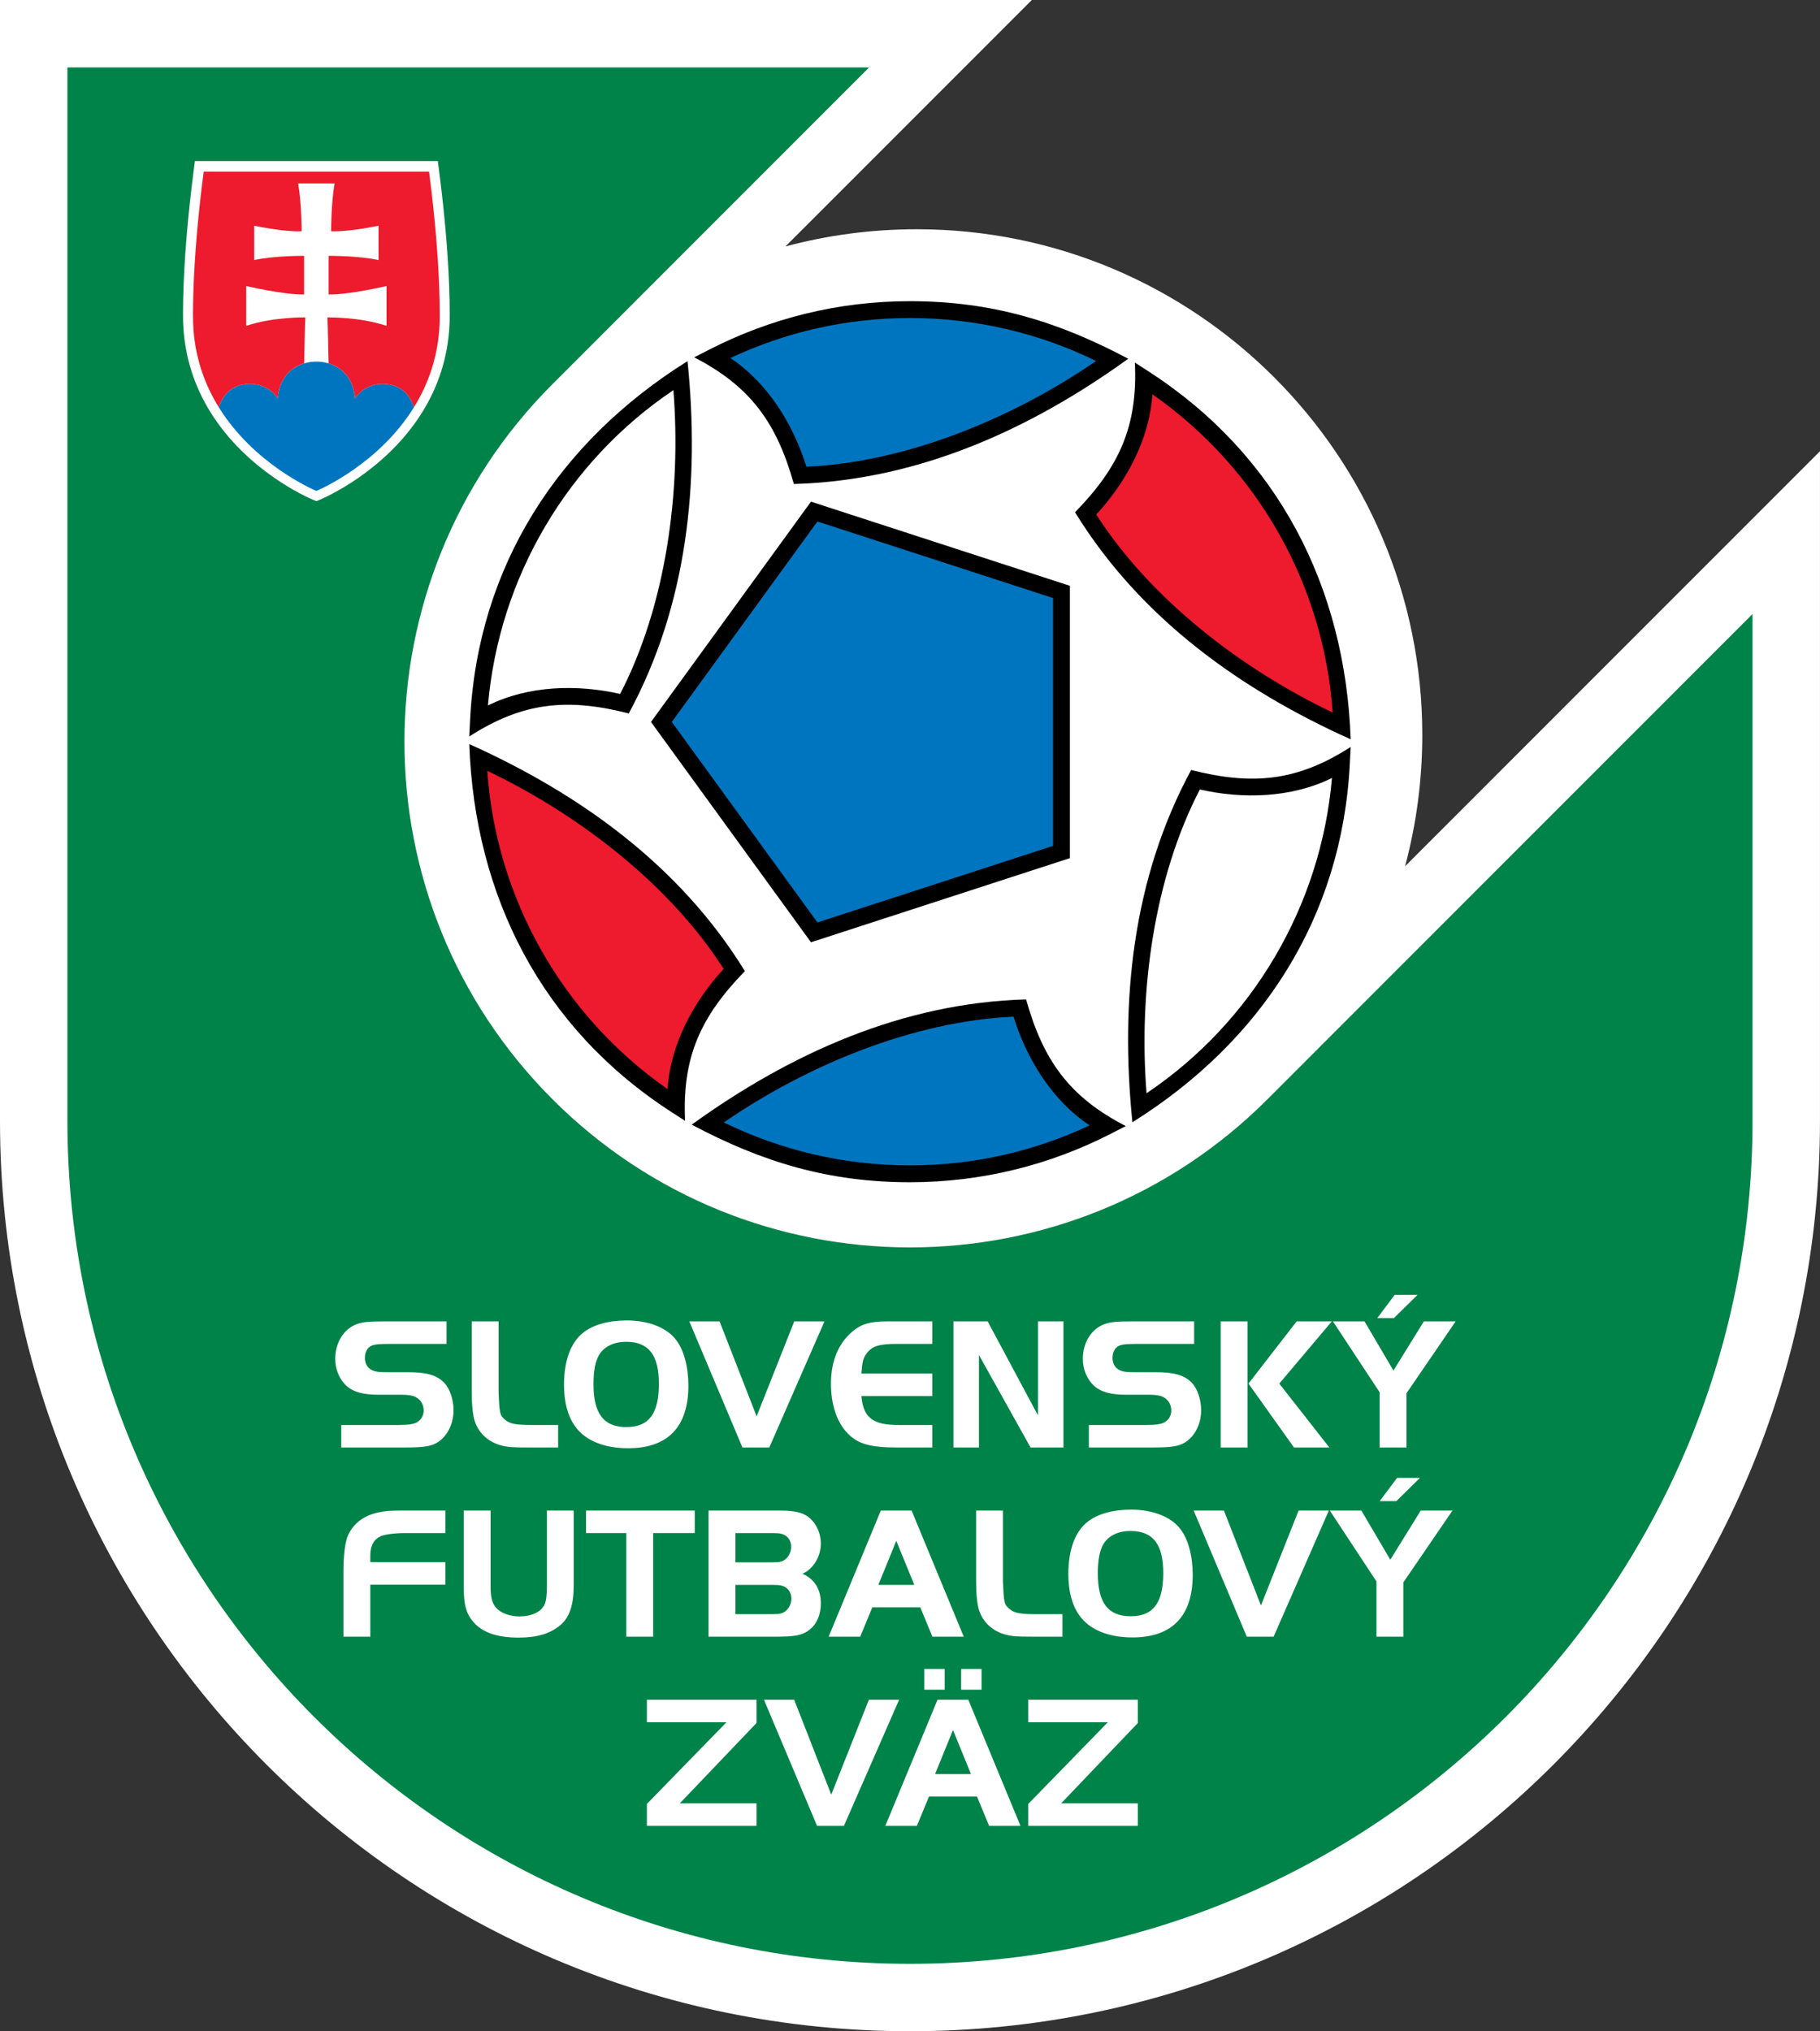 <?xml version="1.0" encoding="UTF-8"?>
<svg xmlns="http://www.w3.org/2000/svg" xmlns:xlink="http://www.w3.org/1999/xlink" width="360.34pt" height="402.04pt" viewBox="0 0 360.34 402.04" version="1.1">
<rect x="0" y="0" width="360.34" height="402.04" fill="#333333" stroke="none"/>
<defs>
<clipPath id="clip1">
  <path d="M 0 0 L 360.34 0 L 360.34 402.039 L 0 402.039 Z M 0 0 "/>
</clipPath>
</defs>
<g id="surface1">
<g clip-path="url(#clip1)" clip-rule="nonzero">
<path style=" stroke:none;fill-rule:nonzero;fill:rgb(100%,100%,100%);fill-opacity:1;" d="M 204.289 0 L 155.508 48.781 C 163.797 46.559 172.512 45.375 181.5 45.375 C 236.781 45.375 281.598 90.188 281.598 145.469 C 281.598 154.461 280.41 163.172 278.188 171.465 L 360.336 89.312 L 360.336 221.871 C 360.336 321.379 279.672 402.039 180.168 402.039 C 80.66 402.039 0 321.379 0 221.871 L 0 0 "/>
</g>
<path style=" stroke:none;fill-rule:nonzero;fill:rgb(0%,51.372%,28.235%);fill-opacity:1;" d="M 13.348 13.348 L 172.066 13.348 L 109.391 76.027 C 70.301 115.117 70.301 178.492 109.391 217.582 C 148.48 256.672 211.848 256.672 250.938 217.582 L 346.98 121.535 L 346.98 221.875 C 346.98 314.012 272.297 388.699 180.164 388.699 C 88.031 388.699 13.348 314.012 13.348 221.875 "/>
<path style=" stroke:none;fill-rule:nonzero;fill:rgb(0%,0%,0%);fill-opacity:1;" d="M 140.328 69.246 C 152.438 63.035 165.902 59.613 180.164 59.613 C 196.188 59.613 209.34 63.547 223.379 71.008 C 203.871 85.078 181.664 95.113 157.176 95.797 C 153.781 83.727 148.629 76.488 137.438 70.727 "/>
<path style=" stroke:none;fill-rule:nonzero;fill:rgb(0%,0%,0%);fill-opacity:1;" d="M 93.07 142.523 C 94.59 112.066 110.562 87.469 136.125 71.48 C 138.559 95.414 136.148 119.652 124.492 141.211 C 112.344 138.109 103.496 138.957 92.91 145.77 "/>
<path style=" stroke:none;fill-rule:nonzero;fill:rgb(0%,0%,0%);fill-opacity:1;" d="M 227.418 73.527 C 253.035 90.07 266.355 116.199 267.422 146.332 C 245.477 136.473 225.688 122.262 212.844 101.395 C 221.602 92.418 225.297 84.34 224.691 71.766 "/>
<path style=" stroke:none;fill-rule:nonzero;fill:rgb(0%,0%,0%);fill-opacity:1;" d="M 267.254 151.09 C 265.734 181.547 249.762 206.145 224.203 222.129 C 221.77 198.195 224.184 173.957 235.836 152.402 C 247.988 155.496 256.836 154.656 267.418 147.844 "/>
<path style=" stroke:none;fill-rule:nonzero;fill:rgb(0%,0%,0%);fill-opacity:1;" d="M 220.004 224.367 C 207.895 230.574 194.43 234 180.164 234 C 164.141 234 150.988 230.062 136.949 222.602 C 156.457 208.527 178.66 198.496 203.152 197.812 C 206.547 209.887 211.695 217.121 222.895 222.883 "/>
<path style=" stroke:none;fill-rule:nonzero;fill:rgb(0%,0%,0%);fill-opacity:1;" d="M 132.91 220.086 C 107.289 203.535 93.977 177.41 92.91 147.277 C 114.852 157.137 134.641 171.348 147.48 192.219 C 138.723 201.191 135.031 209.273 135.641 221.848 "/>
<path style=" stroke:none;fill-rule:nonzero;fill:rgb(0%,0%,0%);fill-opacity:1;" d="M 160.566 186.504 L 128.887 142.898 L 160.566 99.293 L 211.828 115.949 L 211.828 169.848 "/>
<path style=" stroke:none;fill-rule:nonzero;fill:rgb(0%,45.882%,74.901%);fill-opacity:1;" d="M 144.602 70.863 C 152.098 75.848 157.094 84.129 159.66 92.379 C 179.445 91.488 200.492 82.816 217.012 71.449 C 205.891 66.008 193.391 62.949 180.164 62.949 C 167.516 62.949 155.527 65.746 144.602 70.863 "/>
<path style=" stroke:none;fill-rule:nonzero;fill:rgb(100%,100%,100%);fill-opacity:1;" d="M 96.613 139.633 C 104.676 135.633 114.348 135.441 122.777 137.348 C 131.898 119.77 134.91 97.203 133.324 77.223 C 112.293 91.359 98.773 114.406 96.613 139.633 "/>
<path style=" stroke:none;fill-rule:nonzero;fill:rgb(92.94%,10.588%,17.647%);fill-opacity:1;" d="M 228.152 78.035 C 227.586 87.02 222.918 95.488 217.047 101.836 C 227.715 118.523 245.746 132.414 263.848 141.035 C 262.129 115.746 248.914 92.523 228.152 78.035 "/>
<path style=" stroke:none;fill-rule:nonzero;fill:rgb(100%,100%,100%);fill-opacity:1;" d="M 263.715 153.98 C 255.652 157.98 245.984 158.168 237.555 156.266 C 228.434 173.844 225.418 196.402 227.004 216.387 C 248.039 202.258 261.551 179.207 263.715 153.98 "/>
<path style=" stroke:none;fill-rule:nonzero;fill:rgb(0%,45.882%,74.901%);fill-opacity:1;" d="M 215.727 222.746 C 208.23 217.766 203.234 209.484 200.668 201.23 C 180.883 202.121 159.832 210.789 143.316 222.16 C 154.438 227.602 166.941 230.66 180.164 230.66 C 192.812 230.66 204.801 227.867 215.727 222.746 "/>
<path style=" stroke:none;fill-rule:nonzero;fill:rgb(92.94%,10.588%,17.647%);fill-opacity:1;" d="M 132.176 215.57 C 132.742 206.59 137.414 198.121 143.281 191.773 C 132.613 175.086 114.586 161.195 96.477 152.574 C 98.207 177.859 111.41 201.09 132.176 215.57 "/>
<path style=" stroke:none;fill-rule:nonzero;fill:rgb(0%,45.882%,74.901%);fill-opacity:1;" d="M 161.84 182.578 L 208.492 167.422 L 208.492 118.375 L 161.84 103.219 L 133.008 142.898 "/>
<path style=" stroke:none;fill-rule:nonzero;fill:rgb(100%,100%,100%);fill-opacity:1;" d="M 86.902 33.574 L 86.684 31.887 L 38.59 31.887 L 38.371 33.574 C 35.824 53.09 36.266 64.078 36.266 64.078 C 36.559 70.984 38.695 76.77 41.617 81.5 C 48.918 93.316 61.125 98.559 61.887 98.879 L 62.637 99.195 L 63.391 98.879 C 64.152 98.559 76.355 93.316 83.656 81.5 C 86.578 76.77 88.715 70.984 89.008 64.078 C 89.008 64.078 89.449 53.09 86.902 33.574 "/>
<path style=" stroke:none;fill-rule:nonzero;fill:rgb(0%,45.882%,74.901%);fill-opacity:1;" d="M 77.027 76.09 C 72.289 75.352 70.312 78.84 70.312 78.84 C 69.57 71.484 63.086 71.562 62.637 71.574 C 62.188 71.562 55.707 71.484 54.961 78.84 C 54.961 78.84 52.984 75.352 48.25 76.09 C 44.641 76.652 43.629 79.746 43.305 80.594 C 50.246 91.816 61.895 96.859 62.637 97.172 C 63.379 96.859 75.031 91.816 81.969 80.594 C 81.645 79.746 80.637 76.652 77.027 76.09 "/>
<path style=" stroke:none;fill-rule:nonzero;fill:rgb(92.94%,10.588%,17.647%);fill-opacity:1;" d="M 84.949 33.973 L 40.328 33.973 C 37.809 53.262 38.238 64.117 38.238 64.117 C 38.516 70.656 40.535 76.117 43.305 80.594 C 43.629 79.746 44.641 76.652 48.25 76.094 C 52.984 75.352 54.961 78.84 54.961 78.84 C 55.426 74.238 58.137 72.543 60.215 71.926 C 60.25 70.215 60.387 63.492 60.453 62.824 C 60.453 62.824 54.055 62.703 48.746 64.496 L 48.746 56.613 C 48.746 56.613 56.277 58.375 60.207 58.285 L 60.207 50.641 C 60.207 50.641 54.258 50.594 50.328 51.48 L 50.328 44.672 C 50.328 44.672 56.137 45.93 59.723 45.777 C 59.723 45.777 59.711 40.168 59.027 36.301 L 62.637 36.305 L 66.25 36.301 C 65.562 40.168 65.551 45.777 65.551 45.777 C 69.137 45.93 74.949 44.672 74.949 44.672 L 74.949 51.48 C 71.02 50.594 65.066 50.641 65.066 50.641 L 65.066 58.285 C 68.996 58.375 76.527 56.613 76.527 56.613 L 76.527 64.496 C 71.219 62.703 64.82 62.824 64.82 62.824 C 64.887 63.492 65.027 70.215 65.059 71.926 C 67.137 72.543 69.848 74.238 70.316 78.84 C 70.316 78.84 72.289 75.352 77.027 76.094 C 80.637 76.652 81.645 79.746 81.969 80.594 C 84.738 76.117 86.758 70.656 87.035 64.117 C 87.035 64.117 87.465 53.262 84.949 33.973 "/>
<path style=" stroke:none;fill-rule:nonzero;fill:rgb(100%,100%,100%);fill-opacity:1;" d="M 143.836 340.883 L 128.078 357.051 L 128.078 361.395 L 149.785 361.395 L 149.785 356.941 L 134.59 356.941 L 149.785 341.031 L 149.785 336.434 L 128.078 336.434 L 128.078 340.883 "/>
<path style=" stroke:none;fill-rule:nonzero;fill:rgb(100%,100%,100%);fill-opacity:1;" d="M 178.016 336.434 L 172.027 336.434 L 164.578 355.215 L 157.242 336.434 L 151.258 336.434 L 161.77 361.395 L 167.086 361.395 "/>
<path style=" stroke:none;fill-rule:nonzero;fill:rgb(100%,100%,100%);fill-opacity:1;" d="M 187.039 330.328 L 182.996 330.328 L 182.996 334.445 L 187.039 334.445 Z M 194.336 330.328 L 190.293 330.328 L 190.293 334.445 L 194.336 334.445 Z M 188.684 342.418 L 192.238 351.141 L 185.133 351.141 Z M 175.285 361.395 L 181.535 361.395 L 183.93 355.594 L 193.438 355.594 L 195.832 361.395 L 202.047 361.395 L 191.715 336.434 L 185.617 336.434 "/>
<path style=" stroke:none;fill-rule:nonzero;fill:rgb(100%,100%,100%);fill-opacity:1;" d="M 219.336 340.883 L 203.582 357.051 L 203.582 361.395 L 225.285 361.395 L 225.285 356.941 L 210.094 356.941 L 225.285 341.031 L 225.285 336.434 L 203.582 336.434 L 203.582 340.883 "/>
<path style=" stroke:none;fill-rule:nonzero;fill:rgb(100%,100%,100%);fill-opacity:1;" d="M 88.172 309.203 L 73.316 309.203 L 73.316 307.855 C 73.316 305.984 73.988 304.715 75.336 304.078 C 76.195 303.703 78.105 303.441 80.238 303.441 L 88.172 303.441 L 88.172 298.988 L 79.562 298.988 C 77.055 298.988 76.27 299.062 74.887 299.363 C 72.043 299.961 70.02 301.496 68.934 303.812 C 68.336 305.125 68 307.707 68 310.926 L 68 323.949 L 73.316 323.949 L 73.316 313.66 L 88.172 313.66 "/>
<path style=" stroke:none;fill-rule:nonzero;fill:rgb(100%,100%,100%);fill-opacity:1;" d="M 97.129 298.988 L 91.812 298.988 L 91.812 314.07 C 91.812 317.883 92.375 319.684 94.094 321.441 C 95.891 323.238 98.699 324.133 102.703 324.133 C 106.297 324.133 108.914 323.352 110.898 321.703 C 112.77 320.133 113.594 317.699 113.594 313.695 L 113.594 298.988 L 108.281 298.988 L 108.281 313.957 C 108.281 315.754 108.133 316.84 107.832 317.547 C 107.156 319.047 105.25 319.941 102.816 319.941 C 101.133 319.941 99.484 319.383 98.512 318.523 C 97.5 317.586 97.129 316.391 97.129 313.957 "/>
<path style=" stroke:none;fill-rule:nonzero;fill:rgb(100%,100%,100%);fill-opacity:1;" d="M 124.004 303.441 L 124.004 323.949 L 129.316 323.949 L 129.316 303.441 L 137.551 303.441 L 137.551 298.988 L 116.031 298.988 L 116.031 303.441 "/>
<path style=" stroke:none;fill-rule:nonzero;fill:rgb(100%,100%,100%);fill-opacity:1;" d="M 145.602 319.496 L 145.602 313.695 L 152.938 313.695 C 154.359 313.695 154.957 313.805 155.594 314.219 C 156.266 314.668 156.68 315.453 156.68 316.426 C 156.68 317.398 156.23 318.336 155.52 318.895 C 154.883 319.383 154.359 319.496 152.824 319.496 Z M 145.602 309.238 L 145.602 303.441 L 152.938 303.441 C 154.359 303.441 154.918 303.555 155.555 303.965 C 156.23 304.414 156.641 305.199 156.641 306.172 C 156.641 307.145 156.191 308.082 155.48 308.641 C 154.844 309.129 154.32 309.238 152.824 309.238 Z M 140.285 323.949 L 154.098 323.949 C 156.344 323.949 157.875 323.762 158.848 323.387 C 161.172 322.488 162.516 320.281 162.516 317.324 C 162.516 314.555 161.281 312.574 158.887 311.484 C 160.98 310.59 162.516 308.121 162.516 305.535 C 162.516 303.141 161.281 300.855 159.41 299.848 C 158.324 299.246 156.789 298.988 154.395 298.988 L 140.285 298.988 "/>
<path style=" stroke:none;fill-rule:nonzero;fill:rgb(100%,100%,100%);fill-opacity:1;" d="M 177.457 304.973 L 181.016 313.695 L 173.902 313.695 Z M 164.062 323.949 L 170.312 323.949 L 172.707 318.148 L 182.211 318.148 L 184.605 323.949 L 190.816 323.949 L 180.488 298.988 L 174.391 298.988 "/>
<path style=" stroke:none;fill-rule:nonzero;fill:rgb(100%,100%,100%);fill-opacity:1;" d="M 193.258 298.988 L 193.258 312.98 C 193.258 315.566 193.477 317.625 193.855 318.75 C 194.641 321.141 196.547 322.863 199.09 323.539 C 200.363 323.875 201.184 323.949 204.703 323.949 L 210.355 323.949 L 210.355 319.496 L 205.266 319.496 C 201.898 319.496 200.777 319.273 199.805 318.41 C 198.828 317.547 198.754 317.324 198.566 312.98 L 198.566 298.988 "/>
<path style=" stroke:none;fill-rule:nonzero;fill:rgb(100%,100%,100%);fill-opacity:1;" d="M 223.797 303.027 C 228.285 303.027 230.309 305.613 230.309 311.371 C 230.309 317.25 228.324 319.906 223.871 319.906 C 219.379 319.906 217.359 317.25 217.359 311.41 C 217.359 308.754 217.734 306.77 218.52 305.535 C 219.531 303.926 221.441 303.027 223.797 303.027 M 223.945 298.801 C 220.316 298.801 217.246 299.66 215.301 301.234 C 212.832 303.176 211.523 306.809 211.523 311.562 C 211.523 314.93 212.23 317.664 213.691 319.719 C 215.637 322.527 219.414 324.098 224.207 324.098 C 232.066 324.098 236.145 319.871 236.145 311.711 C 236.145 307.969 235.246 304.637 233.711 302.656 C 231.879 300.223 228.246 298.801 223.945 298.801 "/>
<path style=" stroke:none;fill-rule:nonzero;fill:rgb(100%,100%,100%);fill-opacity:1;" d="M 263.094 298.988 L 257.105 298.988 L 249.656 317.773 L 242.324 298.988 L 236.336 298.988 L 246.852 323.949 L 252.164 323.949 "/>
<path style=" stroke:none;fill-rule:nonzero;fill:rgb(100%,100%,100%);fill-opacity:1;" d="M 281.141 292.516 L 276.609 292.516 L 273.168 297.117 L 276.461 297.117 Z M 272.527 313.02 L 272.527 323.949 L 277.844 323.949 L 277.844 313.207 L 287.574 298.988 L 281.289 298.988 L 275.262 308.715 L 269.535 298.988 L 263.285 298.988 "/>
<path style=" stroke:none;fill-rule:nonzero;fill:rgb(100%,100%,100%);fill-opacity:1;" d="M 67.566 286.504 L 80.102 286.504 C 83.809 286.504 85.379 286.277 86.613 285.492 C 88.559 284.297 89.793 281.824 89.793 279.133 C 89.793 276.996 89.047 274.793 87.922 273.668 C 86.465 272.172 84.48 271.609 80.812 271.609 L 76.809 271.609 C 75.012 271.609 74.414 271.531 73.664 271.195 C 72.766 270.785 72.242 269.887 72.242 268.766 C 72.242 267.457 72.879 266.484 73.926 266.223 C 74.715 266.035 74.898 266.035 77.258 265.996 L 88.41 265.996 L 88.41 261.543 L 76.059 261.543 C 73.141 261.543 71.832 261.656 70.707 262.066 C 68.09 262.965 66.367 265.734 66.367 268.953 C 66.367 271.086 67.227 273.105 68.727 274.414 C 70.035 275.539 71.98 276.062 74.973 276.062 L 79.578 276.062 C 80.777 276.062 81.75 276.215 82.273 276.516 C 83.281 276.996 83.883 278.012 83.883 279.172 C 83.883 280.141 83.434 280.965 82.648 281.449 C 82.012 281.863 80.926 282.051 78.941 282.051 L 67.566 282.051 "/>
<path style=" stroke:none;fill-rule:nonzero;fill:rgb(100%,100%,100%);fill-opacity:1;" d="M 93.402 261.543 L 93.402 275.539 C 93.402 278.121 93.625 280.18 94 281.305 C 94.785 283.695 96.691 285.418 99.238 286.094 C 100.512 286.43 101.336 286.504 104.852 286.504 L 110.504 286.504 L 110.504 282.051 L 105.414 282.051 C 102.047 282.051 100.922 281.824 99.949 280.965 C 98.977 280.105 98.902 279.879 98.715 275.539 L 98.715 261.543 "/>
<path style=" stroke:none;fill-rule:nonzero;fill:rgb(100%,100%,100%);fill-opacity:1;" d="M 123.941 265.582 C 128.434 265.582 130.453 268.168 130.453 273.93 C 130.453 279.805 128.473 282.465 124.02 282.465 C 119.527 282.465 117.504 279.805 117.504 273.969 C 117.504 271.312 117.879 269.328 118.668 268.094 C 119.676 266.484 121.586 265.582 123.941 265.582 M 124.094 261.355 C 120.465 261.355 117.395 262.215 115.449 263.789 C 112.977 265.734 111.668 269.363 111.668 274.117 C 111.668 277.484 112.379 280.219 113.84 282.273 C 115.785 285.086 119.562 286.652 124.355 286.652 C 132.215 286.652 136.293 282.426 136.293 274.266 C 136.293 270.523 135.395 267.191 133.859 265.215 C 132.027 262.777 128.395 261.355 124.094 261.355 "/>
<path style=" stroke:none;fill-rule:nonzero;fill:rgb(100%,100%,100%);fill-opacity:1;" d="M 163.238 261.543 L 157.254 261.543 L 149.805 280.328 L 142.469 261.543 L 136.48 261.543 L 146.996 286.504 L 152.312 286.504 "/>
<path style=" stroke:none;fill-rule:nonzero;fill:rgb(100%,100%,100%);fill-opacity:1;" d="M 184.578 261.543 L 175.598 261.543 C 172.23 261.543 170.508 262.066 168.746 263.562 C 165.977 265.918 164.52 269.438 164.52 273.855 C 164.52 278.012 165.68 281.488 167.812 283.695 C 169.797 285.793 172.34 286.504 177.652 286.504 L 184.578 286.504 L 184.578 282.051 L 177.879 282.051 C 172.789 282.051 170.918 280.59 170.547 276.324 L 184.578 276.324 L 184.578 271.871 L 170.547 271.871 C 170.73 269.398 170.883 268.84 171.629 267.828 C 172.715 266.406 174.062 265.996 177.652 265.996 L 184.578 265.996 "/>
<path style=" stroke:none;fill-rule:nonzero;fill:rgb(100%,100%,100%);fill-opacity:1;" d="M 193.824 268.203 L 204.039 286.504 L 210.551 286.504 L 210.551 261.543 L 205.504 261.543 L 205.504 280.141 L 195.547 261.543 L 188.773 261.543 L 188.773 286.504 L 193.824 286.504 "/>
<path style=" stroke:none;fill-rule:nonzero;fill:rgb(100%,100%,100%);fill-opacity:1;" d="M 215.582 286.504 L 228.117 286.504 C 231.824 286.504 233.395 286.277 234.629 285.492 C 236.574 284.297 237.812 281.824 237.812 279.133 C 237.812 276.996 237.062 274.793 235.938 273.668 C 234.484 272.172 232.496 271.609 228.828 271.609 L 224.828 271.609 C 223.027 271.609 222.434 271.531 221.684 271.195 C 220.785 270.785 220.262 269.887 220.262 268.766 C 220.262 267.457 220.898 266.484 221.945 266.223 C 222.73 266.035 222.918 266.035 225.273 265.996 L 236.426 265.996 L 236.426 261.543 L 224.078 261.543 C 221.156 261.543 219.848 261.656 218.727 262.066 C 216.105 262.965 214.387 265.734 214.387 268.953 C 214.387 271.086 215.246 273.105 216.742 274.414 C 218.055 275.539 220 276.062 222.992 276.062 L 227.594 276.062 C 228.793 276.062 229.766 276.215 230.289 276.516 C 231.301 276.996 231.898 278.012 231.898 279.172 C 231.898 280.141 231.449 280.965 230.664 281.449 C 230.027 281.863 228.941 282.051 226.961 282.051 L 215.582 282.051 "/>
<path style=" stroke:none;fill-rule:nonzero;fill:rgb(100%,100%,100%);fill-opacity:1;" d="M 247.184 273.855 L 256.199 286.504 L 263.199 286.504 L 253.281 273.855 L 263.684 261.543 L 256.723 261.543 Z M 246.992 261.543 L 241.68 261.543 L 241.68 286.504 L 246.992 286.504 Z M 246.992 261.543 "/>
<path style=" stroke:none;fill-rule:nonzero;fill:rgb(100%,100%,100%);fill-opacity:1;" d="M 280.648 256.297 L 276.125 256.297 L 272.68 260.898 L 275.973 260.898 Z M 273.152 275.574 L 273.152 286.504 L 278.469 286.504 L 278.469 275.766 L 288.199 261.543 L 281.906 261.543 L 275.887 271.273 L 270.16 261.543 L 263.906 261.543 "/>
</g>
</svg>
